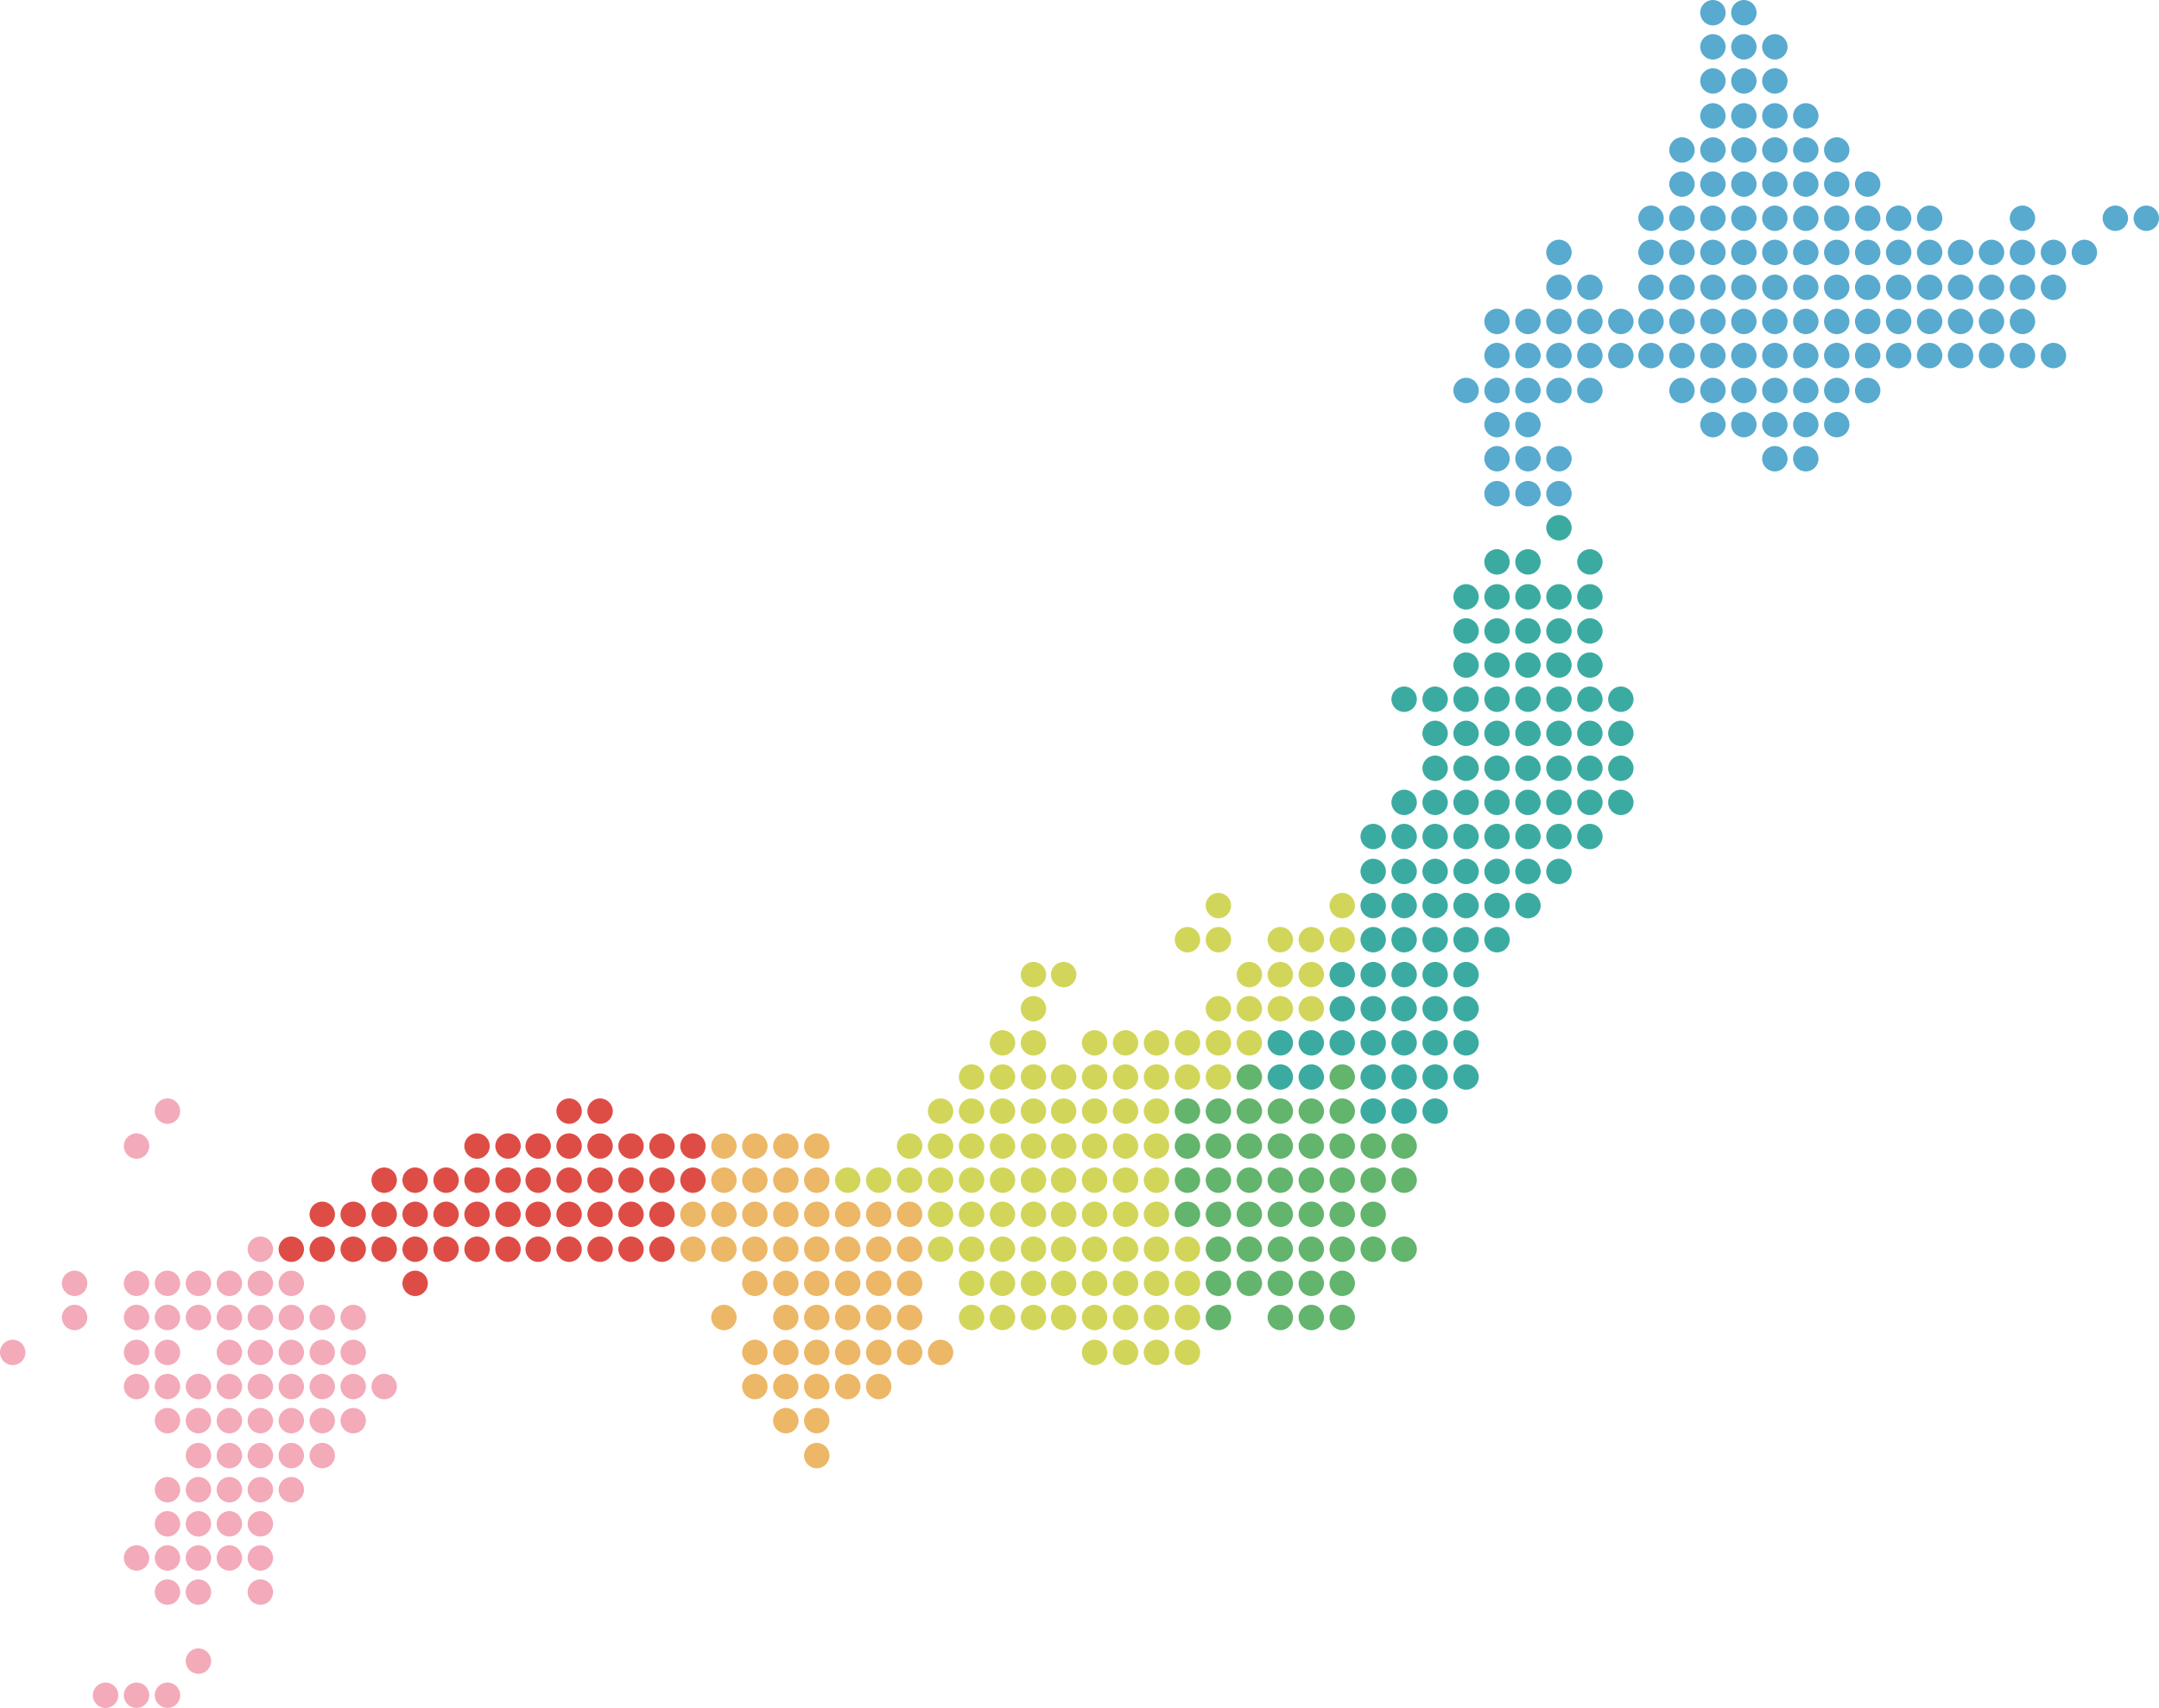 <svg xmlns="http://www.w3.org/2000/svg" viewBox="0 0 698.3 552.48"><defs><style>.cls-1{fill:#ecb766;}.cls-2{fill:#dd4d46;}.cls-3{fill:#f3aab9;}.cls-4{fill:#63b46c;}.cls-5{fill:#d1d65a;}.cls-6{fill:#3baba2;}.cls-7{fill:#58aacf;}</style></defs><g id="レイヤー_2" data-name="レイヤー 2"><g id="レイヤー_1-2" data-name="レイヤー 1"><circle class="cls-1" cx="264.17" cy="470.84" r="4.11"/><circle class="cls-1" cx="264.17" cy="459.54" r="4.11"/><circle class="cls-1" cx="254.16" cy="459.54" r="4.11"/><circle class="cls-1" cx="284.2" cy="448.51" r="4.11"/><circle class="cls-1" cx="274.19" cy="448.51" r="4.11"/><circle class="cls-1" cx="264.17" cy="448.51" r="4.11"/><circle class="cls-1" cx="254.16" cy="448.51" r="4.11"/><circle class="cls-1" cx="244.15" cy="448.51" r="4.11"/><circle class="cls-1" cx="304.22" cy="437.47" r="4.11"/><circle class="cls-1" cx="294.21" cy="437.47" r="4.11"/><circle class="cls-1" cx="284.2" cy="437.47" r="4.11"/><circle class="cls-1" cx="274.19" cy="437.47" r="4.11"/><circle class="cls-1" cx="264.17" cy="437.47" r="4.11"/><circle class="cls-1" cx="254.16" cy="437.47" r="4.11"/><circle class="cls-1" cx="244.15" cy="437.47" r="4.11"/><circle class="cls-1" cx="294.21" cy="426.17" r="4.11"/><circle class="cls-1" cx="284.2" cy="426.17" r="4.11"/><circle class="cls-1" cx="274.19" cy="426.17" r="4.11"/><circle class="cls-1" cx="264.17" cy="426.17" r="4.11"/><circle class="cls-1" cx="254.16" cy="426.17" r="4.11"/><circle class="cls-1" cx="234.14" cy="426.17" r="4.11"/><circle class="cls-1" cx="294.21" cy="415.13" r="4.11"/><circle class="cls-1" cx="284.2" cy="415.13" r="4.11"/><circle class="cls-1" cx="274.19" cy="415.13" r="4.11"/><circle class="cls-1" cx="264.17" cy="415.13" r="4.11"/><circle class="cls-1" cx="254.16" cy="415.13" r="4.11"/><circle class="cls-1" cx="244.15" cy="415.13" r="4.11"/><circle class="cls-1" cx="294.21" cy="404.09" r="4.11"/><circle class="cls-1" cx="284.2" cy="404.09" r="4.11"/><circle class="cls-1" cx="274.19" cy="404.09" r="4.11"/><circle class="cls-1" cx="264.17" cy="404.09" r="4.11"/><circle class="cls-1" cx="254.16" cy="404.09" r="4.11"/><circle class="cls-1" cx="244.15" cy="404.09" r="4.11"/><circle class="cls-1" cx="234.14" cy="404.09" r="4.11"/><circle class="cls-1" cx="224.12" cy="404.09" r="4.11"/><circle class="cls-1" cx="294.21" cy="392.8" r="4.11"/><circle class="cls-1" cx="284.2" cy="392.8" r="4.11"/><circle class="cls-1" cx="274.19" cy="392.8" r="4.11"/><circle class="cls-1" cx="264.17" cy="392.8" r="4.11"/><circle class="cls-1" cx="254.16" cy="392.8" r="4.11"/><circle class="cls-1" cx="244.15" cy="392.8" r="4.11"/><circle class="cls-1" cx="234.14" cy="392.8" r="4.11"/><circle class="cls-1" cx="224.12" cy="392.8" r="4.11"/><circle class="cls-1" cx="264.17" cy="381.76" r="4.11"/><circle class="cls-1" cx="254.16" cy="381.76" r="4.11"/><circle class="cls-1" cx="244.15" cy="381.76" r="4.11"/><circle class="cls-1" cx="234.14" cy="381.76" r="4.11"/><circle class="cls-1" cx="264.17" cy="370.72" r="4.11"/><circle class="cls-1" cx="254.16" cy="370.72" r="4.11"/><circle class="cls-1" cx="244.15" cy="370.72" r="4.11"/><circle class="cls-1" cx="234.14" cy="370.72" r="4.11"/><circle class="cls-2" cx="134.27" cy="415.13" r="4.11"/><circle class="cls-2" cx="214.11" cy="404.09" r="4.11"/><circle class="cls-2" cx="204.1" cy="404.09" r="4.11"/><circle class="cls-2" cx="194.09" cy="404.09" r="4.11"/><circle class="cls-2" cx="184.07" cy="404.09" r="4.11"/><circle class="cls-2" cx="174.06" cy="404.09" r="4.11"/><circle class="cls-2" cx="164.31" cy="404.09" r="4.11"/><circle class="cls-2" cx="154.29" cy="404.09" r="4.11"/><circle class="cls-2" cx="144.28" cy="404.09" r="4.11"/><circle class="cls-2" cx="134.27" cy="404.09" r="4.11"/><circle class="cls-2" cx="124.26" cy="404.09" r="4.11"/><circle class="cls-2" cx="114.24" cy="404.09" r="4.11"/><circle class="cls-2" cx="104.23" cy="404.09" r="4.11"/><circle class="cls-2" cx="94.22" cy="404.09" r="4.11"/><circle class="cls-2" cx="214.11" cy="392.8" r="4.11"/><circle class="cls-2" cx="204.1" cy="392.8" r="4.11"/><circle class="cls-2" cx="194.09" cy="392.8" r="4.11"/><circle class="cls-2" cx="184.07" cy="392.8" r="4.11"/><circle class="cls-2" cx="174.06" cy="392.8" r="4.11"/><circle class="cls-2" cx="164.31" cy="392.8" r="4.11"/><circle class="cls-2" cx="154.29" cy="392.8" r="4.11"/><circle class="cls-2" cx="144.28" cy="392.8" r="4.11"/><circle class="cls-2" cx="134.27" cy="392.8" r="4.11"/><circle class="cls-2" cx="124.26" cy="392.8" r="4.11"/><circle class="cls-2" cx="114.24" cy="392.8" r="4.11"/><circle class="cls-2" cx="104.23" cy="392.8" r="4.11"/><circle class="cls-2" cx="224.12" cy="381.76" r="4.11"/><circle class="cls-2" cx="214.11" cy="381.76" r="4.11"/><circle class="cls-2" cx="204.1" cy="381.76" r="4.11"/><circle class="cls-2" cx="194.09" cy="381.76" r="4.11"/><circle class="cls-2" cx="184.07" cy="381.76" r="4.11"/><circle class="cls-2" cx="174.06" cy="381.76" r="4.11"/><circle class="cls-2" cx="164.31" cy="381.76" r="4.11"/><circle class="cls-2" cx="154.29" cy="381.76" r="4.11"/><circle class="cls-2" cx="144.28" cy="381.76" r="4.11"/><circle class="cls-2" cx="134.27" cy="381.76" r="4.11"/><circle class="cls-2" cx="124.26" cy="381.76" r="4.11"/><circle class="cls-2" cx="224.12" cy="370.72" r="4.11"/><circle class="cls-2" cx="214.11" cy="370.72" r="4.11"/><circle class="cls-2" cx="204.1" cy="370.72" r="4.11"/><circle class="cls-2" cx="194.09" cy="370.72" r="4.11"/><circle class="cls-2" cx="184.07" cy="370.72" r="4.11"/><circle class="cls-2" cx="174.06" cy="370.72" r="4.11"/><circle class="cls-2" cx="164.31" cy="370.72" r="4.11"/><circle class="cls-2" cx="154.29" cy="370.72" r="4.11"/><circle class="cls-2" cx="194.09" cy="359.42" r="4.11"/><circle class="cls-2" cx="184.07" cy="359.42" r="4.11"/><circle class="cls-3" cx="54.17" cy="548.37" r="4.11"/><circle class="cls-3" cx="44.16" cy="548.37" r="4.11"/><circle class="cls-3" cx="34.14" cy="548.37" r="4.11"/><circle class="cls-3" cx="64.18" cy="537.33" r="4.11"/><circle class="cls-3" cx="84.21" cy="515" r="4.11"/><circle class="cls-3" cx="64.18" cy="515" r="4.11"/><circle class="cls-3" cx="54.17" cy="515" r="4.11"/><circle class="cls-3" cx="84.21" cy="503.96" r="4.11"/><circle class="cls-3" cx="74.19" cy="503.96" r="4.11"/><circle class="cls-3" cx="64.18" cy="503.96" r="4.11"/><circle class="cls-3" cx="54.17" cy="503.96" r="4.11"/><circle class="cls-3" cx="44.16" cy="503.96" r="4.11"/><circle class="cls-3" cx="84.21" cy="492.92" r="4.11"/><circle class="cls-3" cx="74.19" cy="492.92" r="4.11"/><circle class="cls-3" cx="64.18" cy="492.92" r="4.11"/><circle class="cls-3" cx="54.17" cy="492.92" r="4.11"/><circle class="cls-3" cx="94.22" cy="481.88" r="4.11"/><circle class="cls-3" cx="84.21" cy="481.88" r="4.11"/><circle class="cls-3" cx="74.19" cy="481.88" r="4.11"/><circle class="cls-3" cx="64.18" cy="481.88" r="4.11"/><circle class="cls-3" cx="54.17" cy="481.88" r="4.11"/><circle class="cls-3" cx="104.23" cy="470.84" r="4.11"/><circle class="cls-3" cx="94.22" cy="470.84" r="4.11"/><circle class="cls-3" cx="84.21" cy="470.84" r="4.11"/><circle class="cls-3" cx="74.19" cy="470.84" r="4.11"/><circle class="cls-3" cx="64.18" cy="470.84" r="4.11"/><circle class="cls-3" cx="114.24" cy="459.54" r="4.11"/><circle class="cls-3" cx="104.23" cy="459.54" r="4.11"/><circle class="cls-3" cx="94.22" cy="459.54" r="4.11"/><circle class="cls-3" cx="84.21" cy="459.54" r="4.11"/><circle class="cls-3" cx="74.19" cy="459.54" r="4.11"/><circle class="cls-3" cx="64.18" cy="459.54" r="4.11"/><circle class="cls-3" cx="54.17" cy="459.54" r="4.11"/><circle class="cls-3" cx="124.26" cy="448.51" r="4.11"/><circle class="cls-3" cx="114.24" cy="448.51" r="4.11"/><circle class="cls-3" cx="104.23" cy="448.51" r="4.11"/><circle class="cls-3" cx="94.22" cy="448.51" r="4.11"/><circle class="cls-3" cx="84.21" cy="448.51" r="4.11"/><circle class="cls-3" cx="74.19" cy="448.51" r="4.11"/><circle class="cls-3" cx="64.18" cy="448.51" r="4.11"/><circle class="cls-3" cx="54.17" cy="448.51" r="4.11"/><circle class="cls-3" cx="44.16" cy="448.51" r="4.11"/><circle class="cls-3" cx="114.24" cy="437.47" r="4.11"/><circle class="cls-3" cx="104.23" cy="437.47" r="4.11"/><circle class="cls-3" cx="94.22" cy="437.47" r="4.11"/><circle class="cls-3" cx="84.21" cy="437.47" r="4.11"/><circle class="cls-3" cx="74.19" cy="437.47" r="4.11"/><circle class="cls-3" cx="54.17" cy="437.47" r="4.11"/><circle class="cls-3" cx="44.16" cy="437.47" r="4.11"/><circle class="cls-3" cx="4.11" cy="437.47" r="4.11"/><circle class="cls-3" cx="114.24" cy="426.17" r="4.11"/><circle class="cls-3" cx="104.23" cy="426.17" r="4.11"/><circle class="cls-3" cx="94.22" cy="426.17" r="4.11"/><circle class="cls-3" cx="84.21" cy="426.17" r="4.11"/><circle class="cls-3" cx="74.19" cy="426.17" r="4.11"/><circle class="cls-3" cx="64.18" cy="426.17" r="4.11"/><circle class="cls-3" cx="54.17" cy="426.17" r="4.11"/><circle class="cls-3" cx="44.16" cy="426.17" r="4.11"/><circle class="cls-3" cx="24.13" cy="426.17" r="4.11"/><circle class="cls-3" cx="94.22" cy="415.13" r="4.11"/><circle class="cls-3" cx="84.21" cy="415.13" r="4.11"/><circle class="cls-3" cx="74.19" cy="415.13" r="4.11"/><circle class="cls-3" cx="64.18" cy="415.13" r="4.11"/><circle class="cls-3" cx="54.17" cy="415.13" r="4.11"/><circle class="cls-3" cx="44.16" cy="415.13" r="4.11"/><circle class="cls-3" cx="24.13" cy="415.13" r="4.11"/><circle class="cls-3" cx="84.21" cy="404.09" r="4.11"/><circle class="cls-3" cx="44.16" cy="370.72" r="4.11"/><circle class="cls-3" cx="54.17" cy="359.42" r="4.11"/><circle class="cls-4" cx="434.13" cy="426.17" r="4.11"/><circle class="cls-4" cx="424.12" cy="426.17" r="4.11"/><circle class="cls-4" cx="414.1" cy="426.17" r="4.11"/><circle class="cls-4" cx="394.08" cy="426.17" r="4.11"/><circle class="cls-4" cx="434.13" cy="415.13" r="4.11"/><circle class="cls-4" cx="424.12" cy="415.13" r="4.11"/><circle class="cls-4" cx="414.1" cy="415.13" r="4.11"/><circle class="cls-4" cx="404.09" cy="415.13" r="4.11"/><circle class="cls-4" cx="394.08" cy="415.13" r="4.11"/><circle class="cls-4" cx="454.15" cy="404.09" r="4.11"/><circle class="cls-4" cx="444.14" cy="404.09" r="4.11"/><circle class="cls-4" cx="434.13" cy="404.09" r="4.11"/><circle class="cls-4" cx="424.12" cy="404.09" r="4.11"/><circle class="cls-4" cx="414.1" cy="404.09" r="4.11"/><circle class="cls-4" cx="404.09" cy="404.09" r="4.11"/><circle class="cls-4" cx="394.08" cy="404.09" r="4.11"/><circle class="cls-4" cx="444.14" cy="392.8" r="4.11"/><circle class="cls-4" cx="434.13" cy="392.8" r="4.11"/><circle class="cls-4" cx="424.12" cy="392.8" r="4.11"/><circle class="cls-4" cx="414.1" cy="392.8" r="4.11"/><circle class="cls-4" cx="404.09" cy="392.8" r="4.11"/><circle class="cls-4" cx="394.08" cy="392.8" r="4.11"/><circle class="cls-4" cx="384.07" cy="392.8" r="4.11"/><circle class="cls-4" cx="454.15" cy="381.76" r="4.11"/><circle class="cls-4" cx="444.14" cy="381.76" r="4.11"/><circle class="cls-4" cx="434.13" cy="381.76" r="4.11"/><circle class="cls-4" cx="424.12" cy="381.76" r="4.11"/><circle class="cls-4" cx="414.1" cy="381.76" r="4.11"/><circle class="cls-4" cx="404.09" cy="381.76" r="4.11"/><circle class="cls-4" cx="394.08" cy="381.76" r="4.11"/><circle class="cls-4" cx="384.07" cy="381.76" r="4.11"/><circle class="cls-4" cx="454.15" cy="370.72" r="4.11"/><circle class="cls-4" cx="444.14" cy="370.72" r="4.11"/><circle class="cls-4" cx="434.13" cy="370.72" r="4.11"/><circle class="cls-4" cx="424.12" cy="370.72" r="4.11"/><circle class="cls-4" cx="414.1" cy="370.72" r="4.11"/><circle class="cls-4" cx="404.09" cy="370.72" r="4.11"/><circle class="cls-4" cx="394.08" cy="370.72" r="4.11"/><circle class="cls-4" cx="384.07" cy="370.72" r="4.11"/><circle class="cls-4" cx="434.13" cy="359.42" r="4.11"/><circle class="cls-4" cx="424.12" cy="359.42" r="4.11"/><circle class="cls-4" cx="414.1" cy="359.42" r="4.11"/><circle class="cls-4" cx="404.09" cy="359.42" r="4.11"/><circle class="cls-4" cx="394.08" cy="359.42" r="4.11"/><circle class="cls-4" cx="384.07" cy="359.42" r="4.11"/><circle class="cls-4" cx="434.13" cy="348.38" r="4.11"/><circle class="cls-4" cx="404.09" cy="348.38" r="4.11"/><circle class="cls-5" cx="384.07" cy="437.47" r="4.11"/><circle class="cls-5" cx="374.05" cy="437.47" r="4.11"/><circle class="cls-5" cx="364.04" cy="437.47" r="4.11"/><circle class="cls-5" cx="354.03" cy="437.47" r="4.11"/><circle class="cls-5" cx="384.07" cy="426.17" r="4.11"/><circle class="cls-5" cx="374.05" cy="426.17" r="4.11"/><circle class="cls-5" cx="364.04" cy="426.17" r="4.11"/><circle class="cls-5" cx="354.03" cy="426.17" r="4.11"/><circle class="cls-5" cx="344.02" cy="426.17" r="4.11"/><circle class="cls-5" cx="334.26" cy="426.17" r="4.11"/><circle class="cls-5" cx="324.25" cy="426.17" r="4.11"/><circle class="cls-5" cx="314.24" cy="426.17" r="4.11"/><circle class="cls-5" cx="384.07" cy="415.13" r="4.11"/><circle class="cls-5" cx="374.05" cy="415.13" r="4.11"/><circle class="cls-5" cx="364.04" cy="415.13" r="4.11"/><circle class="cls-5" cx="354.03" cy="415.13" r="4.11"/><circle class="cls-5" cx="344.02" cy="415.13" r="4.11"/><circle class="cls-5" cx="334.26" cy="415.13" r="4.11"/><circle class="cls-5" cx="324.25" cy="415.13" r="4.11"/><circle class="cls-5" cx="314.24" cy="415.13" r="4.11"/><circle class="cls-5" cx="384.07" cy="404.09" r="4.11"/><circle class="cls-5" cx="374.05" cy="404.09" r="4.11"/><circle class="cls-5" cx="364.04" cy="404.09" r="4.11"/><circle class="cls-5" cx="354.03" cy="404.09" r="4.11"/><circle class="cls-5" cx="344.02" cy="404.09" r="4.11"/><circle class="cls-5" cx="334.26" cy="404.09" r="4.11"/><circle class="cls-5" cx="324.25" cy="404.09" r="4.11"/><circle class="cls-5" cx="314.24" cy="404.09" r="4.11"/><circle class="cls-5" cx="304.22" cy="404.09" r="4.11"/><circle class="cls-5" cx="374.05" cy="392.8" r="4.11"/><circle class="cls-5" cx="364.04" cy="392.8" r="4.11"/><circle class="cls-5" cx="354.03" cy="392.8" r="4.11"/><circle class="cls-5" cx="344.02" cy="392.8" r="4.11"/><circle class="cls-5" cx="334.26" cy="392.8" r="4.11"/><circle class="cls-5" cx="324.25" cy="392.8" r="4.11"/><circle class="cls-5" cx="314.24" cy="392.8" r="4.11"/><circle class="cls-5" cx="304.22" cy="392.8" r="4.11"/><circle class="cls-5" cx="374.05" cy="381.76" r="4.11"/><circle class="cls-5" cx="364.04" cy="381.76" r="4.11"/><circle class="cls-5" cx="354.03" cy="381.76" r="4.11"/><circle class="cls-5" cx="344.02" cy="381.76" r="4.11"/><circle class="cls-5" cx="334.26" cy="381.76" r="4.11"/><circle class="cls-5" cx="324.25" cy="381.76" r="4.11"/><circle class="cls-5" cx="314.24" cy="381.76" r="4.11"/><circle class="cls-5" cx="304.22" cy="381.76" r="4.11"/><circle class="cls-5" cx="294.21" cy="381.76" r="4.11"/><circle class="cls-5" cx="284.2" cy="381.76" r="4.11"/><circle class="cls-5" cx="274.19" cy="381.76" r="4.11"/><circle class="cls-5" cx="374.05" cy="370.72" r="4.11"/><circle class="cls-5" cx="364.04" cy="370.72" r="4.11"/><circle class="cls-5" cx="354.03" cy="370.72" r="4.11"/><circle class="cls-5" cx="344.02" cy="370.72" r="4.11"/><circle class="cls-5" cx="334.26" cy="370.72" r="4.11"/><circle class="cls-5" cx="324.25" cy="370.72" r="4.11"/><circle class="cls-5" cx="314.24" cy="370.72" r="4.11"/><circle class="cls-5" cx="304.22" cy="370.72" r="4.11"/><circle class="cls-5" cx="294.21" cy="370.72" r="4.11"/><circle class="cls-5" cx="374.05" cy="359.42" r="4.11"/><circle class="cls-5" cx="364.04" cy="359.42" r="4.11"/><circle class="cls-5" cx="354.03" cy="359.42" r="4.11"/><circle class="cls-5" cx="344.02" cy="359.42" r="4.11"/><circle class="cls-5" cx="334.26" cy="359.42" r="4.11"/><circle class="cls-5" cx="324.25" cy="359.42" r="4.11"/><circle class="cls-5" cx="314.24" cy="359.42" r="4.11"/><circle class="cls-5" cx="304.22" cy="359.42" r="4.11"/><circle class="cls-5" cx="394.08" cy="348.38" r="4.11"/><circle class="cls-5" cx="384.07" cy="348.38" r="4.11"/><circle class="cls-5" cx="374.05" cy="348.38" r="4.11"/><circle class="cls-5" cx="364.04" cy="348.38" r="4.11"/><circle class="cls-5" cx="354.03" cy="348.38" r="4.11"/><circle class="cls-5" cx="344.02" cy="348.38" r="4.11"/><circle class="cls-5" cx="334.26" cy="348.38" r="4.11"/><circle class="cls-5" cx="324.25" cy="348.38" r="4.11"/><circle class="cls-5" cx="314.24" cy="348.38" r="4.11"/><circle class="cls-5" cx="404.09" cy="337.34" r="4.11"/><circle class="cls-5" cx="394.08" cy="337.34" r="4.11"/><circle class="cls-5" cx="384.07" cy="337.34" r="4.11"/><circle class="cls-5" cx="374.05" cy="337.34" r="4.11"/><circle class="cls-5" cx="364.04" cy="337.34" r="4.11"/><circle class="cls-5" cx="354.03" cy="337.34" r="4.11"/><circle class="cls-5" cx="334.26" cy="337.34" r="4.11"/><circle class="cls-5" cx="324.25" cy="337.34" r="4.11"/><circle class="cls-5" cx="424.12" cy="326.3" r="4.11"/><circle class="cls-5" cx="414.1" cy="326.3" r="4.11"/><circle class="cls-5" cx="404.09" cy="326.3" r="4.11"/><circle class="cls-5" cx="394.08" cy="326.3" r="4.11"/><circle class="cls-5" cx="334.26" cy="326.3" r="4.11"/><circle class="cls-5" cx="424.12" cy="315.26" r="4.11"/><circle class="cls-5" cx="414.1" cy="315.26" r="4.11"/><circle class="cls-5" cx="404.09" cy="315.26" r="4.11"/><circle class="cls-5" cx="344.02" cy="315.26" r="4.11"/><circle class="cls-5" cx="334.26" cy="315.26" r="4.11"/><circle class="cls-5" cx="434.13" cy="303.97" r="4.11"/><circle class="cls-5" cx="424.12" cy="303.97" r="4.11"/><circle class="cls-5" cx="414.1" cy="303.97" r="4.11"/><circle class="cls-5" cx="394.08" cy="303.97" r="4.11"/><circle class="cls-5" cx="384.07" cy="303.97" r="4.11"/><circle class="cls-5" cx="434.13" cy="292.93" r="4.11"/><circle class="cls-5" cx="394.08" cy="292.93" r="4.11"/><circle class="cls-6" cx="464.17" cy="359.42" r="4.11"/><circle class="cls-6" cx="454.15" cy="359.42" r="4.11"/><circle class="cls-6" cx="444.14" cy="359.42" r="4.11"/><circle class="cls-6" cx="474.18" cy="348.38" r="4.11"/><circle class="cls-6" cx="464.17" cy="348.38" r="4.11"/><circle class="cls-6" cx="454.15" cy="348.38" r="4.11"/><circle class="cls-6" cx="444.14" cy="348.38" r="4.11"/><circle class="cls-6" cx="424.12" cy="348.38" r="4.11"/><circle class="cls-6" cx="414.1" cy="348.38" r="4.11"/><circle class="cls-6" cx="474.18" cy="337.34" r="4.11"/><circle class="cls-6" cx="464.17" cy="337.34" r="4.11"/><circle class="cls-6" cx="454.15" cy="337.34" r="4.11"/><circle class="cls-6" cx="444.14" cy="337.34" r="4.11"/><circle class="cls-6" cx="434.13" cy="337.34" r="4.11"/><circle class="cls-6" cx="424.12" cy="337.34" r="4.11"/><circle class="cls-6" cx="414.1" cy="337.34" r="4.11"/><circle class="cls-6" cx="474.18" cy="326.3" r="4.11"/><circle class="cls-6" cx="464.17" cy="326.3" r="4.11"/><circle class="cls-6" cx="454.15" cy="326.3" r="4.11"/><circle class="cls-6" cx="444.14" cy="326.3" r="4.11"/><circle class="cls-6" cx="434.13" cy="326.3" r="4.11"/><circle class="cls-6" cx="474.18" cy="315.26" r="4.11"/><circle class="cls-6" cx="464.17" cy="315.26" r="4.11"/><circle class="cls-6" cx="454.15" cy="315.26" r="4.11"/><circle class="cls-6" cx="444.14" cy="315.26" r="4.11"/><circle class="cls-6" cx="434.13" cy="315.26" r="4.11"/><circle class="cls-6" cx="484.19" cy="303.97" r="4.11"/><circle class="cls-6" cx="474.18" cy="303.97" r="4.11"/><circle class="cls-6" cx="464.17" cy="303.97" r="4.11"/><circle class="cls-6" cx="454.15" cy="303.97" r="4.11"/><circle class="cls-6" cx="444.14" cy="303.97" r="4.11"/><circle class="cls-6" cx="494.2" cy="292.93" r="4.11"/><circle class="cls-6" cx="484.19" cy="292.93" r="4.11"/><circle class="cls-6" cx="474.18" cy="292.93" r="4.11"/><circle class="cls-6" cx="464.17" cy="292.93" r="4.11"/><circle class="cls-6" cx="454.15" cy="292.93" r="4.11"/><circle class="cls-6" cx="444.14" cy="292.93" r="4.11"/><circle class="cls-6" cx="504.22" cy="281.89" r="4.11"/><circle class="cls-6" cx="494.2" cy="281.89" r="4.11"/><circle class="cls-6" cx="484.19" cy="281.89" r="4.11"/><circle class="cls-6" cx="474.18" cy="281.89" r="4.11"/><circle class="cls-6" cx="464.17" cy="281.89" r="4.11"/><circle class="cls-6" cx="454.15" cy="281.89" r="4.11"/><circle class="cls-6" cx="444.14" cy="281.89" r="4.11"/><circle class="cls-6" cx="514.23" cy="270.59" r="4.11"/><circle class="cls-6" cx="504.22" cy="270.59" r="4.11"/><circle class="cls-6" cx="494.2" cy="270.59" r="4.11"/><circle class="cls-6" cx="484.19" cy="270.59" r="4.11"/><circle class="cls-6" cx="474.18" cy="270.59" r="4.11"/><circle class="cls-6" cx="464.17" cy="270.59" r="4.11"/><circle class="cls-6" cx="454.15" cy="270.59" r="4.11"/><circle class="cls-6" cx="444.14" cy="270.59" r="4.11"/><circle class="cls-6" cx="524.24" cy="259.55" r="4.11"/><circle class="cls-6" cx="514.23" cy="259.55" r="4.11"/><circle class="cls-6" cx="504.22" cy="259.55" r="4.11"/><circle class="cls-6" cx="494.2" cy="259.55" r="4.11"/><circle class="cls-6" cx="484.19" cy="259.55" r="4.11"/><circle class="cls-6" cx="474.18" cy="259.55" r="4.11"/><circle class="cls-6" cx="464.17" cy="259.55" r="4.11"/><circle class="cls-6" cx="454.15" cy="259.55" r="4.11"/><circle class="cls-6" cx="524.24" cy="248.51" r="4.11"/><circle class="cls-6" cx="514.23" cy="248.51" r="4.11"/><circle class="cls-6" cx="504.22" cy="248.51" r="4.11"/><circle class="cls-6" cx="494.2" cy="248.51" r="4.11"/><circle class="cls-6" cx="484.19" cy="248.51" r="4.11"/><circle class="cls-6" cx="474.18" cy="248.51" r="4.11"/><circle class="cls-6" cx="464.17" cy="248.51" r="4.11"/><circle class="cls-6" cx="524.24" cy="237.22" r="4.11"/><circle class="cls-6" cx="514.23" cy="237.22" r="4.11"/><circle class="cls-6" cx="504.22" cy="237.22" r="4.11"/><circle class="cls-6" cx="494.2" cy="237.22" r="4.11"/><circle class="cls-6" cx="484.19" cy="237.22" r="4.11"/><circle class="cls-6" cx="474.18" cy="237.22" r="4.11"/><circle class="cls-6" cx="464.17" cy="237.22" r="4.11"/><circle class="cls-6" cx="524.24" cy="226.18" r="4.11"/><circle class="cls-6" cx="514.23" cy="226.18" r="4.11"/><circle class="cls-6" cx="504.22" cy="226.18" r="4.11"/><circle class="cls-6" cx="494.2" cy="226.18" r="4.11"/><circle class="cls-6" cx="484.19" cy="226.18" r="4.11"/><circle class="cls-6" cx="474.18" cy="226.18" r="4.11"/><circle class="cls-6" cx="464.17" cy="226.18" r="4.11"/><circle class="cls-6" cx="454.15" cy="226.18" r="4.11"/><circle class="cls-6" cx="514.23" cy="215.14" r="4.11"/><circle class="cls-6" cx="504.22" cy="215.14" r="4.11"/><circle class="cls-6" cx="494.2" cy="215.14" r="4.11"/><circle class="cls-6" cx="484.19" cy="215.14" r="4.11"/><circle class="cls-6" cx="474.18" cy="215.14" r="4.11"/><circle class="cls-6" cx="514.23" cy="204.1" r="4.11"/><circle class="cls-6" cx="504.22" cy="204.1" r="4.11"/><circle class="cls-6" cx="494.2" cy="204.1" r="4.11"/><circle class="cls-6" cx="484.19" cy="204.1" r="4.11"/><circle class="cls-6" cx="474.18" cy="204.1" r="4.11"/><circle class="cls-6" cx="514.23" cy="193.06" r="4.11"/><circle class="cls-6" cx="504.22" cy="193.06" r="4.11"/><circle class="cls-6" cx="494.2" cy="193.06" r="4.11"/><circle class="cls-6" cx="484.19" cy="193.06" r="4.11"/><circle class="cls-6" cx="474.18" cy="193.06" r="4.11"/><circle class="cls-6" cx="514.23" cy="181.76" r="4.11"/><circle class="cls-6" cx="494.2" cy="181.76" r="4.11"/><circle class="cls-6" cx="484.19" cy="181.76" r="4.11"/><circle class="cls-6" cx="504.22" cy="170.72" r="4.11"/><circle class="cls-7" cx="504.22" cy="159.69" r="4.11"/><circle class="cls-7" cx="494.2" cy="159.69" r="4.11"/><circle class="cls-7" cx="484.19" cy="159.69" r="4.11"/><circle class="cls-7" cx="584.06" cy="148.39" r="4.11"/><circle class="cls-7" cx="574.05" cy="148.39" r="4.11"/><circle class="cls-7" cx="504.22" cy="148.39" r="4.11"/><circle class="cls-7" cx="494.2" cy="148.39" r="4.11"/><circle class="cls-7" cx="484.19" cy="148.39" r="4.11"/><circle class="cls-7" cx="594.07" cy="137.35" r="4.11"/><circle class="cls-7" cx="584.06" cy="137.35" r="4.11"/><circle class="cls-7" cx="574.05" cy="137.35" r="4.11"/><circle class="cls-7" cx="564.03" cy="137.35" r="4.11"/><circle class="cls-7" cx="554.02" cy="137.35" r="4.11"/><circle class="cls-7" cx="494.2" cy="137.35" r="4.11"/><circle class="cls-7" cx="484.19" cy="137.35" r="4.11"/><circle class="cls-7" cx="604.08" cy="126.31" r="4.11"/><circle class="cls-7" cx="594.07" cy="126.31" r="4.11"/><circle class="cls-7" cx="584.06" cy="126.31" r="4.11"/><circle class="cls-7" cx="574.05" cy="126.31" r="4.11"/><circle class="cls-7" cx="564.03" cy="126.31" r="4.11"/><circle class="cls-7" cx="554.02" cy="126.31" r="4.11"/><circle class="cls-7" cx="544.01" cy="126.31" r="4.11"/><circle class="cls-7" cx="514.23" cy="126.31" r="4.11"/><circle class="cls-7" cx="504.22" cy="126.31" r="4.11"/><circle class="cls-7" cx="494.2" cy="126.31" r="4.11"/><circle class="cls-7" cx="484.19" cy="126.31" r="4.11"/><circle class="cls-7" cx="474.18" cy="126.31" r="4.11"/><circle class="cls-7" cx="664.16" cy="115.01" r="4.11"/><circle class="cls-7" cx="654.14" cy="115.01" r="4.11"/><circle class="cls-7" cx="644.13" cy="115.01" r="4.11"/><circle class="cls-7" cx="634.12" cy="115.01" r="4.11"/><circle class="cls-7" cx="624.11" cy="115.01" r="4.11"/><circle class="cls-7" cx="614.1" cy="115.01" r="4.11"/><circle class="cls-7" cx="604.08" cy="115.01" r="4.11"/><circle class="cls-7" cx="594.07" cy="115.01" r="4.11"/><circle class="cls-7" cx="584.06" cy="115.01" r="4.11"/><circle class="cls-7" cx="574.05" cy="115.01" r="4.11"/><circle class="cls-7" cx="564.03" cy="115.01" r="4.11"/><circle class="cls-7" cx="554.02" cy="115.01" r="4.11"/><circle class="cls-7" cx="544.01" cy="115.01" r="4.11"/><circle class="cls-7" cx="534" cy="115.01" r="4.11"/><circle class="cls-7" cx="524.24" cy="115.01" r="4.11"/><circle class="cls-7" cx="514.23" cy="115.01" r="4.11"/><circle class="cls-7" cx="504.22" cy="115.01" r="4.11"/><circle class="cls-7" cx="494.2" cy="115.01" r="4.11"/><circle class="cls-7" cx="484.19" cy="115.01" r="4.11"/><circle class="cls-7" cx="654.14" cy="103.98" r="4.11"/><circle class="cls-7" cx="644.13" cy="103.98" r="4.11"/><circle class="cls-7" cx="634.12" cy="103.98" r="4.11"/><circle class="cls-7" cx="624.11" cy="103.98" r="4.11"/><circle class="cls-7" cx="614.1" cy="103.98" r="4.11"/><circle class="cls-7" cx="604.08" cy="103.98" r="4.11"/><circle class="cls-7" cx="594.07" cy="103.98" r="4.11"/><circle class="cls-7" cx="584.06" cy="103.98" r="4.11"/><circle class="cls-7" cx="574.05" cy="103.98" r="4.11"/><circle class="cls-7" cx="564.03" cy="103.98" r="4.11"/><circle class="cls-7" cx="554.02" cy="103.98" r="4.11"/><circle class="cls-7" cx="544.01" cy="103.98" r="4.11"/><circle class="cls-7" cx="534" cy="103.98" r="4.11"/><circle class="cls-7" cx="524.24" cy="103.98" r="4.11"/><circle class="cls-7" cx="514.23" cy="103.98" r="4.11"/><circle class="cls-7" cx="504.22" cy="103.98" r="4.11"/><circle class="cls-7" cx="494.2" cy="103.98" r="4.11"/><circle class="cls-7" cx="484.19" cy="103.98" r="4.11"/><circle class="cls-7" cx="664.16" cy="92.94" r="4.11"/><circle class="cls-7" cx="654.14" cy="92.94" r="4.11"/><circle class="cls-7" cx="644.13" cy="92.94" r="4.11"/><circle class="cls-7" cx="634.12" cy="92.94" r="4.11"/><circle class="cls-7" cx="624.11" cy="92.94" r="4.11"/><circle class="cls-7" cx="614.1" cy="92.94" r="4.11"/><circle class="cls-7" cx="604.08" cy="92.94" r="4.11"/><circle class="cls-7" cx="594.07" cy="92.94" r="4.11"/><circle class="cls-7" cx="584.06" cy="92.94" r="4.11"/><circle class="cls-7" cx="574.05" cy="92.94" r="4.11"/><circle class="cls-7" cx="564.03" cy="92.94" r="4.11"/><circle class="cls-7" cx="554.02" cy="92.94" r="4.11"/><circle class="cls-7" cx="544.01" cy="92.94" r="4.11"/><circle class="cls-7" cx="534" cy="92.94" r="4.11"/><circle class="cls-7" cx="514.23" cy="92.94" r="4.11"/><circle class="cls-7" cx="504.22" cy="92.94" r="4.11"/><circle class="cls-7" cx="674.17" cy="81.64" r="4.11"/><circle class="cls-7" cx="664.16" cy="81.64" r="4.11"/><circle class="cls-7" cx="654.14" cy="81.64" r="4.11"/><circle class="cls-7" cx="644.13" cy="81.64" r="4.11"/><circle class="cls-7" cx="634.12" cy="81.64" r="4.11"/><circle class="cls-7" cx="624.11" cy="81.64" r="4.11"/><circle class="cls-7" cx="614.1" cy="81.64" r="4.11"/><circle class="cls-7" cx="604.08" cy="81.64" r="4.11"/><circle class="cls-7" cx="594.07" cy="81.64" r="4.11"/><circle class="cls-7" cx="584.06" cy="81.64" r="4.11"/><circle class="cls-7" cx="574.05" cy="81.64" r="4.11"/><circle class="cls-7" cx="564.03" cy="81.64" r="4.11"/><circle class="cls-7" cx="554.02" cy="81.64" r="4.11"/><circle class="cls-7" cx="544.01" cy="81.64" r="4.11"/><circle class="cls-7" cx="534" cy="81.64" r="4.11"/><circle class="cls-7" cx="504.22" cy="81.64" r="4.11"/><circle class="cls-7" cx="694.19" cy="70.6" r="4.11"/><circle class="cls-7" cx="684.18" cy="70.6" r="4.11"/><circle class="cls-7" cx="654.14" cy="70.6" r="4.11"/><circle class="cls-7" cx="624.11" cy="70.6" r="4.11"/><circle class="cls-7" cx="614.1" cy="70.6" r="4.11"/><circle class="cls-7" cx="604.08" cy="70.6" r="4.11"/><circle class="cls-7" cx="594.07" cy="70.6" r="4.11"/><circle class="cls-7" cx="584.06" cy="70.6" r="4.11"/><circle class="cls-7" cx="574.05" cy="70.6" r="4.11"/><circle class="cls-7" cx="564.03" cy="70.6" r="4.11"/><circle class="cls-7" cx="554.02" cy="70.6" r="4.11"/><circle class="cls-7" cx="544.01" cy="70.6" r="4.11"/><circle class="cls-7" cx="534" cy="70.6" r="4.11"/><circle class="cls-7" cx="604.08" cy="59.56" r="4.11"/><circle class="cls-7" cx="594.07" cy="59.56" r="4.11"/><circle class="cls-7" cx="584.06" cy="59.56" r="4.11"/><circle class="cls-7" cx="574.05" cy="59.56" r="4.11"/><circle class="cls-7" cx="564.03" cy="59.56" r="4.11"/><circle class="cls-7" cx="554.02" cy="59.56" r="4.11"/><circle class="cls-7" cx="544.01" cy="59.56" r="4.11"/><circle class="cls-7" cx="594.07" cy="48.52" r="4.11"/><circle class="cls-7" cx="584.06" cy="48.52" r="4.11"/><circle class="cls-7" cx="574.05" cy="48.52" r="4.11"/><circle class="cls-7" cx="564.03" cy="48.52" r="4.11"/><circle class="cls-7" cx="554.02" cy="48.52" r="4.11"/><circle class="cls-7" cx="544.01" cy="48.52" r="4.11"/><circle class="cls-7" cx="584.06" cy="37.48" r="4.11"/><circle class="cls-7" cx="574.05" cy="37.48" r="4.11"/><circle class="cls-7" cx="564.03" cy="37.48" r="4.11"/><circle class="cls-7" cx="554.02" cy="37.48" r="4.11"/><circle class="cls-7" cx="574.05" cy="26.19" r="4.11"/><circle class="cls-7" cx="564.03" cy="26.19" r="4.11"/><circle class="cls-7" cx="554.02" cy="26.19" r="4.11"/><circle class="cls-7" cx="574.05" cy="15.15" r="4.11"/><circle class="cls-7" cx="564.03" cy="15.15" r="4.11"/><circle class="cls-7" cx="554.02" cy="15.15" r="4.11"/><circle class="cls-7" cx="564.03" cy="4.11" r="4.11"/><circle class="cls-7" cx="554.02" cy="4.11" r="4.11"/></g></g></svg>